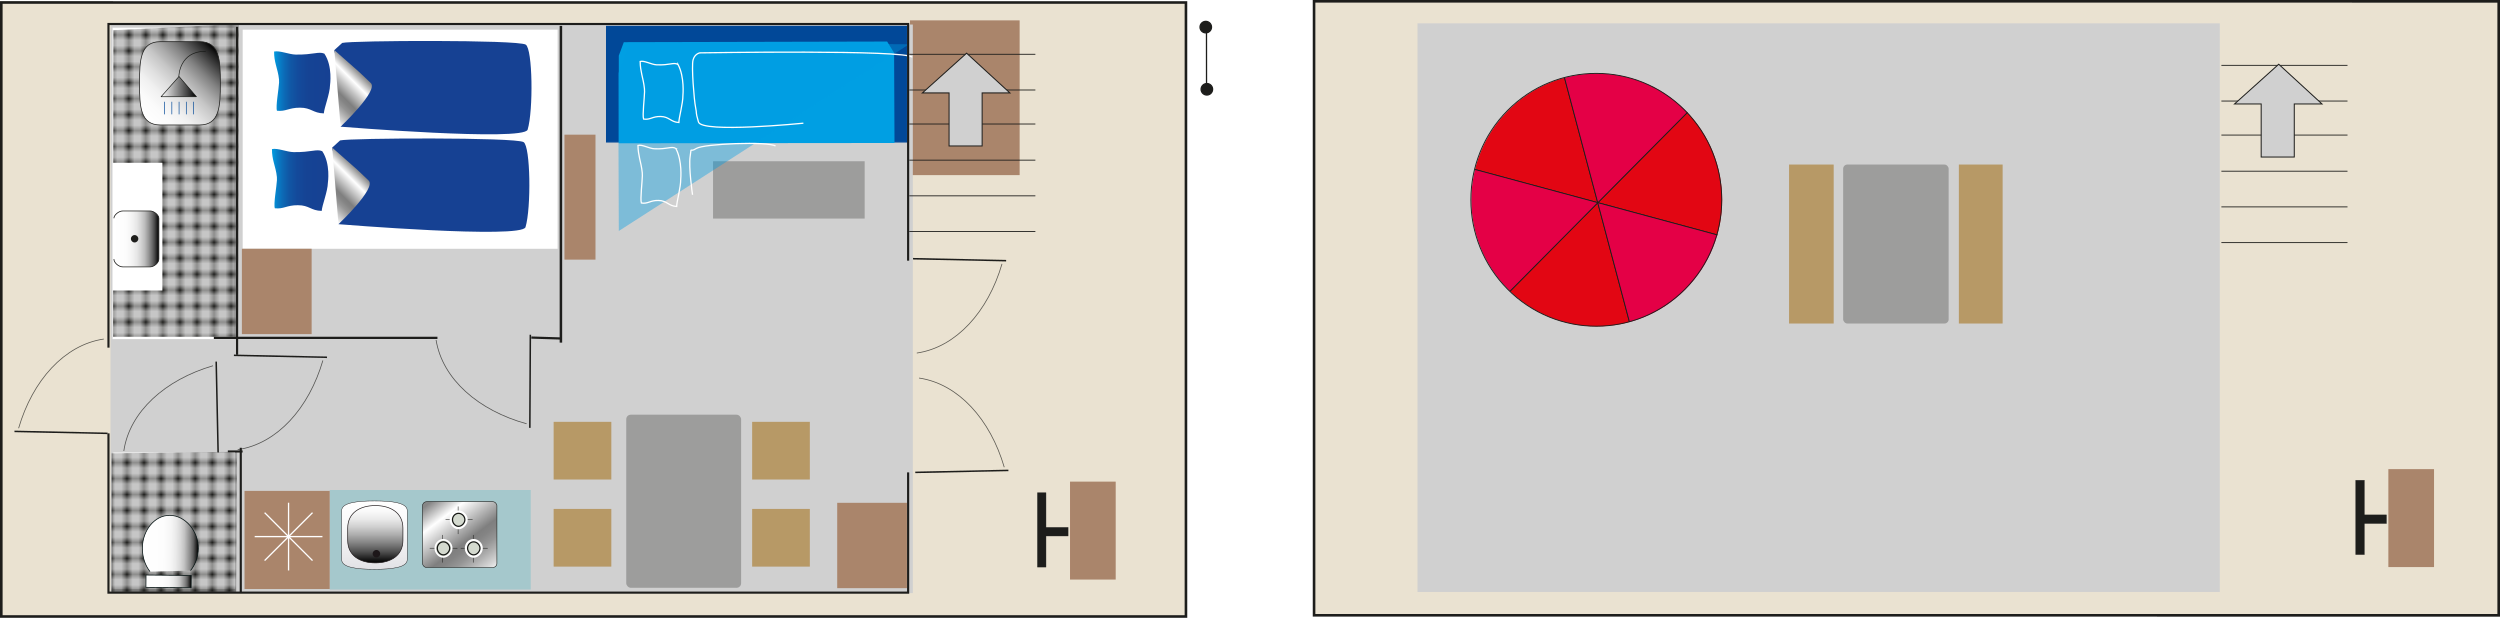 <svg xmlns="http://www.w3.org/2000/svg" xmlns:xlink="http://www.w3.org/1999/xlink" viewBox="0 0 1913.44 472.86" width="1913.44" height="472.86">
  <defs>
    <linearGradient id="e" x1="-1348.72" x2="-1296.4" y1="187.22" y2="187.22" gradientTransform="rotate(90 -629.15 1102.97)" gradientUnits="userSpaceOnUse">
      <stop offset="0" stop-color="#fff"/>
      <stop offset=".36" stop-color="#f9f9fa"/>
      <stop offset=".78" stop-color="#ebebed"/>
      <stop offset="1" stop-color="#e1e1e5"/>
    </linearGradient>
    <linearGradient id="f" x1="-1345.17" x2="-1301.3" y1="186.56" y2="186.56" gradientTransform="rotate(90 -629.15 1102.97)" gradientUnits="userSpaceOnUse">
      <stop offset="0" stop-color="#fff"/>
      <stop offset=".1" stop-color="#f9f9f9"/>
      <stop offset=".23" stop-color="#ebebeb"/>
      <stop offset=".36" stop-color="#d2d2d2"/>
      <stop offset=".5" stop-color="#b0b0b0"/>
      <stop offset=".65" stop-color="#848484"/>
      <stop offset=".81" stop-color="#4f4f4f"/>
      <stop offset=".96" stop-color="#101010"/>
      <stop offset="1"/>
    </linearGradient>
    <linearGradient id="a" x1="-1385.41" x2="-1336.73" y1="905.6" y2="849.79" gradientTransform="matrix(-1.06 0 0 .92 -1085.03 -399.1)" gradientUnits="userSpaceOnUse">
      <stop offset="0" stop-color="#fff"/>
      <stop offset=".09" stop-color="#d7d7d7"/>
      <stop offset=".2" stop-color="#b1b1b1"/>
      <stop offset=".29" stop-color="#959595"/>
      <stop offset=".38" stop-color="#848484"/>
      <stop offset=".44" stop-color="#7f7f7f"/>
      <stop offset=".79" stop-color="#fff"/>
      <stop offset="1" stop-color="#868686"/>
    </linearGradient>
    <linearGradient id="b" x1="-563.41" x2="-563.41" y1="1926.02" y2="1882.86" gradientTransform="rotate(-90 -1050.22 624.48)" gradientUnits="userSpaceOnUse">
      <stop offset="0" stop-color="#164193"/>
      <stop offset=".39" stop-color="#154394"/>
      <stop offset=".56" stop-color="#134a9b"/>
      <stop offset=".7" stop-color="#1057a5"/>
      <stop offset=".81" stop-color="#0c69b5"/>
      <stop offset=".91" stop-color="#0780c9"/>
      <stop offset="1" stop-color="#009de1"/>
      <stop offset="1" stop-color="#009fe3"/>
    </linearGradient>
    <linearGradient xlink:href="#a" id="h" x1="-581.49" x2="-553.24" y1="1917.92" y2="1946.17" gradientTransform="rotate(-90 -1050.22 624.48)"/>
    <linearGradient xlink:href="#b" id="i" x1="-488.78" x2="-488.78" y1="1927.65" y2="1884.48"/>
    <linearGradient xlink:href="#a" id="j" x1="-506.86" x2="-478.6" y1="1919.54" y2="1947.8" gradientTransform="rotate(-90 -1050.22 624.48)"/>
    <linearGradient id="l" x1="1457.59" x2="1511.15" y1="609.51" y2="555.95" gradientTransform="matrix(0 -1 -1 0 720.44 1548.14)" gradientUnits="userSpaceOnUse">
      <stop offset="0" stop-color="#fff"/>
      <stop offset=".15" stop-color="#fbfbfb"/>
      <stop offset=".28" stop-color="#f1f1f1"/>
      <stop offset=".4" stop-color="#dfdfdf"/>
      <stop offset=".52" stop-color="#c7c7c7"/>
      <stop offset=".63" stop-color="#a7a7a7"/>
      <stop offset=".74" stop-color="gray"/>
      <stop offset=".84" stop-color="#525252"/>
      <stop offset=".95" stop-color="#1e1e1e"/>
      <stop offset="1"/>
    </linearGradient>
    <linearGradient id="m" x1="-701.56" x2="-674.51" y1="391.99" y2="391.99" gradientTransform="translate(824.86 -325.71)" gradientUnits="userSpaceOnUse">
      <stop offset="0" stop-color="#fff"/>
      <stop offset="1"/>
    </linearGradient>
    <linearGradient id="d" x1="838.82" x2="881.63" y1="1814.69" y2="1814.69" gradientTransform="scale(1 -1) rotate(-.56 -227725.7 75371.035)" gradientUnits="userSpaceOnUse">
      <stop offset="0" stop-color="#fff"/>
      <stop offset=".37" stop-color="#fdfdfd"/>
      <stop offset=".51" stop-color="#f6f6f6"/>
      <stop offset=".6" stop-color="#eaeaea"/>
      <stop offset=".68" stop-color="#d9d9d9"/>
      <stop offset=".75" stop-color="#c3c3c3"/>
      <stop offset=".8" stop-color="#a8a8a8"/>
      <stop offset=".86" stop-color="#878787"/>
      <stop offset=".91" stop-color="#626262"/>
      <stop offset=".95" stop-color="#373737"/>
      <stop offset=".99" stop-color="#090909"/>
      <stop offset="1"/>
    </linearGradient>
    <linearGradient xlink:href="#d" id="n" x1="841.83" x2="876.43" y1="1785.7" y2="1785.7" gradientTransform="matrix(0 1 1 0 -1656.62 -414.02)"/>
    <linearGradient id="o" x1="-280.61" x2="-246.21" y1="854.18" y2="854.18" gradientTransform="translate(367.78 -671.31)" gradientUnits="userSpaceOnUse">
      <stop offset="0" stop-color="#fff"/>
      <stop offset=".26" stop-color="#fcfcfc"/>
      <stop offset=".4" stop-color="#f4f4f4"/>
      <stop offset=".51" stop-color="#e7e7e7"/>
      <stop offset=".6" stop-color="#d4d4d4"/>
      <stop offset=".69" stop-color="#bbb"/>
      <stop offset=".76" stop-color="#9c9c9c"/>
      <stop offset=".83" stop-color="#787878"/>
      <stop offset=".9" stop-color="#4e4e4e"/>
      <stop offset=".96" stop-color="#1f1f1f"/>
      <stop offset="1"/>
    </linearGradient>
    <pattern id="c" width="72" height="72" x="0" y="0" patternTransform="matrix(4.35 0 0 4.07 21233.02 23683.65)" patternUnits="userSpaceOnUse">
      <g fill="none">
        <path stroke-width="0" d="M0 0h72v72H0z"/>
        <path stroke="#1d1d1b" stroke-dasharray="0 0 2 1" stroke-width="2" d="M.5 70.5h72M.5 67.5h72M.5 64.5h72M.5 61.5h72M.5 58.5h72M.5 55.5h72M.5 52.5h72M.5 49.5h72M.5 46.5h72M.5 43.5h72M.5 40.5h72M.5 37.5h72M.5 34.5h72M.5 31.5h72M.5 28.5h72M.5 25.5h72M.5 22.5h72M.5 19.5h72M.5 16.5h72M.5 13.5h72M.5 10.5h72M.5 7.5h72M.5 4.5h72M.5 1.5h72M-12.75 4.5h-2"/>
      </g>
    </pattern>
    <pattern xlink:href="#c" id="k" patternTransform="matrix(4.35 0 0 4.07 21231.63 24011.04)"/>
    <radialGradient id="g" cx="-1373.57" cy="888.63" r="6.43" fx="-1373.57" fy="888.63" gradientTransform="matrix(-1 0 0 1 -1034.12 -468.93)" gradientUnits="userSpaceOnUse">
      <stop offset="0" stop-color="#868686"/>
      <stop offset="1" stop-color="#d4dacf"/>
    </radialGradient>
    <clipPath id="p">
      <path fill="none" stroke-width="0" d="M1154.24 84.63c37.48-37.78 98.28-37.79 135.77 0 37.5 37.79 37.48 99.05 0 136.84-37.48 37.78-98.27 37.78-135.77 0-37.48-37.79-37.48-99.05 0-136.84Z"/>
    </clipPath>
  </defs>
  <path fill="#eae2d1" stroke="#1d1d1b" stroke-miterlimit="10" stroke-width="2" d="M1912.44 1.02v469.94l-906.69-.01L1005.74 1l906.7.02zM907.7 1.91v469.95L1 471.84V1.89l906.7.02z"/>
  <path fill="#aa856b" d="M696.45 15.59h83.96v118.44h-83.96z"/>
  <path fill="#d0d0d0" d="M84.59 18.76h614.07v435.22H84.59z"/>
  <path fill="#014898" stroke="#014898" stroke-miterlimit="3.86" stroke-width="1.03" d="M464.33 20.27H694v88.31H464.33z"/>
  <path fill="#9d9d9c" d="M545.75 123.41H661.8v43.88H545.75z"/>
  <path fill="#009fe3" d="m684.63 109.44-211.02.22.01-67.09 3.82-10.29 201.55-.49 5.33 8.68.31 68.97z"/>
  <path fill="#009fe3" d="m695.74 33.88-214.22-1.33-8.36 23.69.46 120.54" opacity=".4"/>
  <path fill="none" stroke="#fff" stroke-miterlimit="10" stroke-width=".99" d="M518.95 49.34c-3.43-1.93-6.18.75-16.46.27-3.92-.18-9.31-3.41-12.53-2.57.05 3.89.6 6.98 1.25 9.95.74 3.46 1.63 6.75 2.03 10.95.05.79.08 1.55.08 2.32-.05 4.38-1.69 17.85-.77 20.86 5.18.83 6.65-2.13 13.21-1.95 6.56.17 7.51 4.24 13.82 4.62.08-4.06 3.16-14.47 3.12-20.88 0 0 1.35-14.02-3.75-23.57ZM698.15 43.9c-2.91-6.05-162.47-3.44-162.47-3.44s-3.9.58-5.22 5.36c-1.33 4.77.76 30.86 1.94 36.46 1.18 5.59-.34 2.33 2.19 11.09 2.54 8.77 80.29.92 80.29.92M593.56 111.77c-5.47-3.7-55.01-1.8-60.61 1.87-5.6 3.66-3.37-2.32-4.71 5.96-1.34 8.27 1.81 29.5 1.81 29.5M517.27 113.59c-3.43-1.92-6.17.76-16.45.28-3.91-.18-9.3-3.42-12.53-2.58.05 3.89.61 6.98 1.25 9.96.74 3.46 1.63 6.75 2.03 10.95.05.78.07 1.55.07 2.31-.05 4.38-1.69 17.86-.77 20.87 5.18.83 6.64-2.13 13.21-1.95 6.56.17 7.52 4.24 13.82 4.61.08-4.06 3.16-14.46 3.12-20.87 0 0 1.35-14.02-3.76-23.58Z"/>
  <rect width="87.92" height="132.5" x="479.31" y="317.39" fill="#9d9d9c" rx="3.5" ry="3.5"/>
  <path fill="#fff" d="M179.33 259.54V21.21H86.16v238.33h93.17z"/>
  <path fill="#a5c8cc" d="M252.33 375.04h153.9v76.19h-153.9z"/>
  <path fill="url(#e)" stroke="#1d1719" stroke-miterlimit="3.86" stroke-width=".33" d="M286.6 435.73c-13.86 0-25.09-1.48-25.09-7.37v-37.59c0-5.89 11.23-7.36 25.09-7.36s25.09 1.48 25.09 7.36v37.59c0 5.89-11.24 7.37-25.09 7.37Z"/>
  <path fill="url(#f)" stroke="#1d1719" stroke-miterlimit="3.86" stroke-width=".51" d="M287.25 430.82c-11.66 0-21.12-5.48-21.12-17.27v-9.34c0-11.78 9.46-17.26 21.12-17.26 11.67 0 21.13 5.48 21.13 17.26v9.34c0 11.79-9.46 17.27-21.13 17.27Z"/>
  <path fill="#1d1719" d="M285.22 423.82c0-1.59 1.29-2.88 2.88-2.88s2.87 1.29 2.87 2.88-1.29 2.88-2.87 2.88-2.88-1.29-2.88-2.88Z"/>
  <rect width="56.93" height="50.33" x="323.39" y="384" fill="url(#a)" rx="3.11" ry="3.11"/>
  <rect width="56.93" height="50.33" x="323.39" y="384" fill="none" stroke="#1d1d1b" stroke-miterlimit="3.86" stroke-width=".44" rx="3.11" ry="3.11"/>
  <path fill="none" stroke="#1d1d1b" stroke-miterlimit="3.86" stroke-width=".4" d="M362.2 430.59v-21.16m-9.6 10.15h20.69"/>
  <path fill="#fff" stroke="#fff" stroke-miterlimit="3.86" stroke-width="1.25" d="M356.35 419.55c0 3.37 2.75 6.73 6.12 6.73s6.43-3.37 6.43-6.73-3.06-6.42-6.43-6.42-6.12 3.05-6.12 6.42Z"/>
  <path fill="#d4dacf" stroke="#151714" stroke-miterlimit="3.86" stroke-width=".95" d="M357.87 419.59c0 2.55 2.09 5.09 4.63 5.09s4.87-2.55 4.87-5.09-2.31-4.87-4.87-4.87-4.63 2.31-4.63 4.87Z"/>
  <g stroke-miterlimit="3.86">
    <path fill="none" stroke="#1d1d1b" stroke-width=".4" d="M338.75 430.59v-21.16m-9.82 10.15h21.16"/>
    <path fill="url(#g)" stroke="#fff" stroke-width="1.25" d="M333.17 419.55c0 3.37 2.75 6.73 6.12 6.73s6.43-3.37 6.43-6.73-3.06-6.42-6.43-6.42-6.12 3.05-6.12 6.42Z"/>
    <path fill="#d4dacf" stroke="#151714" stroke-width=".95" d="M334.7 419.59c0 2.55 2.09 5.09 4.63 5.09s4.87-2.55 4.87-5.09-2.32-4.87-4.87-4.87-4.63 2.31-4.63 4.87Z"/>
  </g>
  <path fill="#aa856b" d="M252.34 375.71v75.11h-65.19v-75.11h65.19zM455.78 103.07v95.65h-23.77v-95.65h23.77z"/>
  <path fill="#fff" d="M426.79 22.7v167.72H185.74V22.7H426.79z"/>
  <path fill="url(#b)" d="M246.63 115.7c-4.5-1.89-8.23.94-21.89.73-5.2-.09-12.27-3.27-16.59-2.32-.04 4.01.61 7.18 1.38 10.22.9 3.54 1.98 6.91 2.4 11.22.05.81.06 1.6.03 2.38-.2 4.52-2.74 18.41-1.6 21.48 6.87.73 8.89-2.36 17.62-2.36s9.88 4.17 18.25 4.38c.23-4.18 4.61-14.98 4.73-21.57 0 0 2.2-14.46-4.33-24.16Z"/>
  <path fill="#164193" d="M254.25 112.98c-1.09 4.13 20.55 32.87 20.55 32.87l-15.76 25.74s140.41 11.48 143.17 2.27c4.43-14.73 3.84-61.89-1.48-65.09-6.33-3.79-132.91-3.19-140.44-1.29l-6.05 5.5Z"/>
  <path fill="url(#h)" d="M254.25 112.98c22.66 19.83 17.55 15.36 27.92 25.23 6.09 5.81-23.12 33.38-23.12 33.38"/>
  <path fill="url(#i)" d="M248.26 41.05c-4.5-1.89-8.23.94-21.89.73-5.2-.09-12.27-3.27-16.59-2.32-.04 4.01.61 7.18 1.38 10.22.9 3.54 1.98 6.91 2.4 11.22.05.81.06 1.6.03 2.38-.2 4.52-2.74 18.42-1.6 21.49 6.87.73 8.89-2.36 17.62-2.36s9.87 4.17 18.25 4.38c.23-4.18 4.61-14.98 4.73-21.58 0 0 2.2-14.46-4.33-24.16Z"/>
  <path fill="#164193" d="M255.88 38.34c-1.09 4.12 20.55 32.87 20.55 32.87l-15.76 25.75s140.41 11.48 143.17 2.27c4.43-14.73 3.84-61.9-1.48-65.09-6.33-3.79-132.91-3.19-140.44-1.29l-6.05 5.5Z"/>
  <path fill="url(#j)" d="M255.88 38.34c22.66 19.83 17.55 15.36 27.92 25.23 6.09 5.81-23.13 33.39-23.13 33.39"/>
  <path fill="url(#c)" d="m86.56 254.9.23-231.8 96.08-4.72-.71 239.35h-95.6"/>
  <g fill="none" stroke="#1d1d1b" stroke-miterlimit="3.86">
    <path stroke-width=".59" d="M403.04 324.34c-36.66-10.06-64.37-34-69.28-64.13" opacity=".7"/>
    <path stroke-width="1.18" d="m405.91 256.19-.38 71.28"/>
  </g>
  <g fill="none" stroke="#1d1d1b" stroke-miterlimit="3.86">
    <path stroke-width=".59" d="M14.25 327.75c10.64-36.5 35.01-63.82 65.21-68.26" opacity=".7"/>
    <path stroke-width="1.18" d="m82.34 331.69-71.26-1.51"/>
  </g>
  <g fill="none" stroke="#1d1d1b" stroke-miterlimit="3.86">
    <path stroke-width=".59" d="M766.91 201.96c-10.64 36.5-35.02 63.82-65.21 68.26" opacity=".7"/>
    <path stroke-width="1.18" d="m698.8 198.01 71.27 1.51"/>
  </g>
  <g fill="none" stroke="#1d1d1b" stroke-miterlimit="3.86">
    <path stroke-width=".59" d="M768.63 357.6c-10.65-36.5-35.02-63.82-65.21-68.26" opacity=".7"/>
    <path stroke-width="1.18" d="m700.53 361.55 71.27-1.51"/>
  </g>
  <path fill="#1d1d1b" stroke="#1d1d1b" stroke-miterlimit="3.86" stroke-width=".3" d="M800.56 434.02h-6.51v-56.86h6.51v56.86z"/>
  <path fill="#1d1d1b" stroke="#1d1d1b" stroke-miterlimit="3.86" stroke-width=".3" d="M817.48 410.22h-22.22v-6.55h22.22v6.55z"/>
  <path fill="#aa856b" d="M818.97 368.62h34.96v74.97h-34.96z"/>
  <path fill="none" stroke="#1d1d1b" stroke-miterlimit="3.86" stroke-width="1.7" d="M163.67 258.59H334.8M406.65 258.36l22.24.69"/>
  <path fill="#b79966" d="M423.74 322.86h44.16v44.16h-44.16zM575.67 322.86h44.16v44.16h-44.16zM423.74 389.52h44.16v44.16h-44.16zM575.67 389.52h44.16v44.16h-44.16z"/>
  <path fill="none" stroke="#1d1d1b" stroke-miterlimit="3.86" stroke-width="1.66" d="M181.45 20.52v251.05"/>
  <path fill="none" stroke="#1d1d1b" stroke-miterlimit="3.86" stroke-width="1.92" d="M429.31 19.81v242.43"/>
  <g fill="none" stroke="#1d1d1b" stroke-miterlimit="3.86">
    <path stroke-width=".59" d="M163.03 279.94c-36.5 10.65-63.82 35.02-68.26 65.21" opacity=".7"/>
    <path stroke-width="1.18" d="m166.98 348.04-1.51-71.27"/>
  </g>
  <path fill="none" stroke="#1d1d1b" stroke-miterlimit="3.86" stroke-width="1.63" d="M184.28 453.18V342.72"/>
  <path fill="none" stroke="#1d1d1b" stroke-miterlimit="3.86" stroke-width="1.62" d="M174.37 345.55h11.33"/>
  <path fill="#fff" d="M179.88 450.84V346.35H86.71v104.49h93.17z"/>
  <path fill="url(#k)" d="m181.48 345.77-96.08 1.19-.11 106.93h95.48l.71-108.12z"/>
  <path fill="url(#l)" stroke="#1d1d1b" stroke-width=".56" d="M122.68 31.9c-15.37 0-15.89 14.27-15.89 31.88 0 17.6.52 31.87 15.89 31.87h30.07c15.37 0 15.89-14.27 15.89-31.87s-.52-31.88-15.89-31.88h-30.07Z"/>
  <g fill="none" stroke="#014898" stroke-miterlimit="3.86">
    <path stroke-width=".52" d="M125.97 77.88v9.64"/>
    <path stroke-width=".51" d="M131.52 77.88v9.64M137.06 77.88v9.64M142.6 77.88v9.64M148.15 77.88v9.64"/>
  </g>
  <path fill="url(#m)" stroke="#151714" stroke-linecap="round" stroke-linejoin="round" stroke-width=".5" d="m137 58.53 13.35 15.49H123.3L137 58.53z"/>
  <path fill="none" stroke="#151714" stroke-linecap="round" stroke-linejoin="round" stroke-width=".49" d="M136.88 58.53s.19-19.31 20.49-19.31"/>
  <path fill="#aa856b" d="M238.52 190.39v65.33h-53.39v-65.33h53.39z"/>
  <g stroke="#081515" stroke-miterlimit="3.86" stroke-width=".6">
    <path fill="url(#d)" d="M114.83 437.52c-3.71-4.68-5.94-11.11-5.88-18.11.14-13.6 9.45-25.11 21.05-24.99 11.59.11 21.89 11.81 21.75 25.41-.06 6.45-2.33 12.37-5.9 16.87"/>
    <path fill="url(#n)" d="M124.3 427.72h9.43v34.6h-9.43z" transform="rotate(-89.44 128.998 445.008)"/>
  </g>
  <path fill="#aa856b" d="M694.15 384.84v65.32h-53.38v-65.32h53.38z"/>
  <path fill="#fff" d="M86.35 124.57h37.92v97.79H86.35z"/>
  <path fill="url(#o)" stroke="#1d1d1b" stroke-miterlimit="3.86" stroke-width=".6" d="M87.18 167.07c0-2.4 3.6-5.6 6.8-5.6h20.8c3.2 0 6.8 3.2 6.8 5.6v31.2c0 2.8-3.6 6-6.8 6h-20.8c-3.2 0-6.8-3.2-6.8-6"/>
  <path fill="#1d1d1b" d="M100.19 182.75c0-1.57 1.27-2.84 2.84-2.84s2.84 1.27 2.84 2.84-1.27 2.83-2.84 2.83-2.84-1.27-2.84-2.83Z"/>
  <path fill="none" stroke="#1d1d1b" stroke-miterlimit="3.86" stroke-width=".4" d="M350.63 408.77v-21.16m-9.6 10.15h20.69"/>
  <path fill="#fff" stroke="#fff" stroke-miterlimit="3.86" stroke-width="1.25" d="M344.78 397.72c0 3.37 2.75 6.73 6.12 6.73s6.43-3.37 6.43-6.73-3.06-6.42-6.43-6.42-6.12 3.05-6.12 6.42Z"/>
  <path fill="#d4dacf" stroke="#151714" stroke-miterlimit="3.86" stroke-width=".95" d="M346.31 397.76c0 2.55 2.09 5.09 4.63 5.09s4.87-2.55 4.87-5.09-2.31-4.87-4.87-4.87-4.63 2.31-4.63 4.87Z"/>
  <path fill="none" stroke="#1d1d1b" stroke-miterlimit="3.86" stroke-width="1.63" d="M695.06 361.55v92.04H83.02v-121.9M83.02 266.08V18.37h612.04v181.15"/>
  <g fill="none" stroke="#1d1d1b" stroke-miterlimit="3.86">
    <path stroke-width=".59" d="M247.13 275.89c-10.65 36.5-35.02 63.83-65.21 68.27" opacity=".7"/>
    <path stroke-width="1.18" d="m179.03 271.95 71.26 1.51"/>
  </g>
  <g fill="#fff" stroke="#fff" stroke-miterlimit="3.86">
    <path d="M246.79 410.71h-51.86M220.86 384.79v51.85M202.53 392.38l36.66 36.67M202.52 429.05l36.68-36.67"/>
  </g>
  <path fill="#d0d0d0" d="M1084.92 17.86h614.07v435.22h-614.07z"/>
  <path fill="none" stroke="#1d1d1b" stroke-miterlimit="3.86" stroke-width=".67" d="M695.92 41.55h96.53M695.92 68.88h96.53M695.92 94.92h96.53M695.92 122.57h96.53M695.92 149.89h96.53M695.92 177.22h96.53"/>
  <path fill="#d0d0d0" stroke="#1d1d1b" stroke-miterlimit="3.86" stroke-width=".77" d="M736.42 111.73h15.28v-40.6h21.25L739.81 40.7l-33.84 30.43h20.42v40.6h12.57-2.54z"/>
  <path fill="none" stroke="#1d1d1b" stroke-miterlimit="3.86" stroke-width=".67" d="M1700.19 50.01h96.53M1700.19 77.34h96.53M1700.19 103.38h96.53M1700.19 131.03h96.53M1700.19 158.35h96.53M1700.19 185.69h96.53"/>
  <path fill="#d0d0d0" stroke="#1d1d1b" stroke-miterlimit="3.86" stroke-width=".77" d="M1740.69 120.19h15.29v-40.6h21.24l-33.14-30.43-33.84 30.43h20.42v40.6h12.57-2.54z"/>
  <rect width="80.74" height="121.68" x="1410.71" y="125.94" fill="#9d9d9c" rx="3.22" ry="3.22"/>
  <path fill="#b79966" d="M1369.3 125.94h34.16v121.68h-34.16zM1499.26 125.94h33.51v121.68h-33.51z"/>
  <g stroke="#1d1d1b" stroke-miterlimit="3.86" stroke-width=".71">
    <g clip-path="url(#p)">
      <path fill="#e20613" d="m1192.75 41.56-82.55 83.19 112.75 30.45-30.2-113.64z"/>
      <path fill="#e20613" d="m1305.37 71.95 30.22 113.64-112.76-30.45 82.54-83.19z"/>
      <path fill="#e20613" d="m1140.37 238.27 112.76 30.45-30.21-113.65-82.55 83.2z"/>
      <path fill="#e40046" d="m1335.6 185.53-82.54 83.2-30.22-113.65 112.76 30.45z"/>
      <path fill="#e40046" d="m1110.24 124.65 30.21 113.65 82.55-83.2-112.76-30.45z"/>
      <path fill="#e40046" d="m1192.65 41.59 112.77 30.46-82.55 83.19-30.22-113.65z"/>
    </g>
    <path fill="none" d="M1153.89 84.5c37.48-37.78 98.28-37.78 135.77 0 37.49 37.79 37.48 99.05 0 136.84-37.48 37.78-98.27 37.78-135.77 0-37.48-37.79-37.48-99.05 0-136.84Z"/>
  </g>
  <path fill="#1d1d1b" stroke="#1d1d1b" stroke-miterlimit="3.86" stroke-width=".3" d="M1809.58 424.45h-6.51v-56.86h6.51v56.86z"/>
  <path fill="#1d1d1b" stroke="#1d1d1b" stroke-miterlimit="3.86" stroke-width=".3" d="M1826.5 400.65h-22.22v-6.55h22.22v6.55z"/>
  <path fill="#aa856b" d="M1827.99 359.05h34.96v74.97h-34.96z"/>
  <g fill="#1d1d1b" stroke="#1d1d1b" stroke-miterlimit="3.86">
    <path d="M918.71 22.11a4.38 4.38 0 0 1 2.81-5.52c2.3-.75 4.76.51 5.51 2.81s-.51 4.77-2.81 5.51c-2.3.75-4.77-.51-5.51-2.8ZM923.41 20.43l.04 45.86M919.54 69.69c-.74-2.3.52-4.77 2.81-5.51 2.3-.75 4.77.51 5.51 2.8a4.38 4.38 0 0 1-2.81 5.52c-2.3.74-4.77-.52-5.52-2.81Z"/>
  </g>
</svg>
